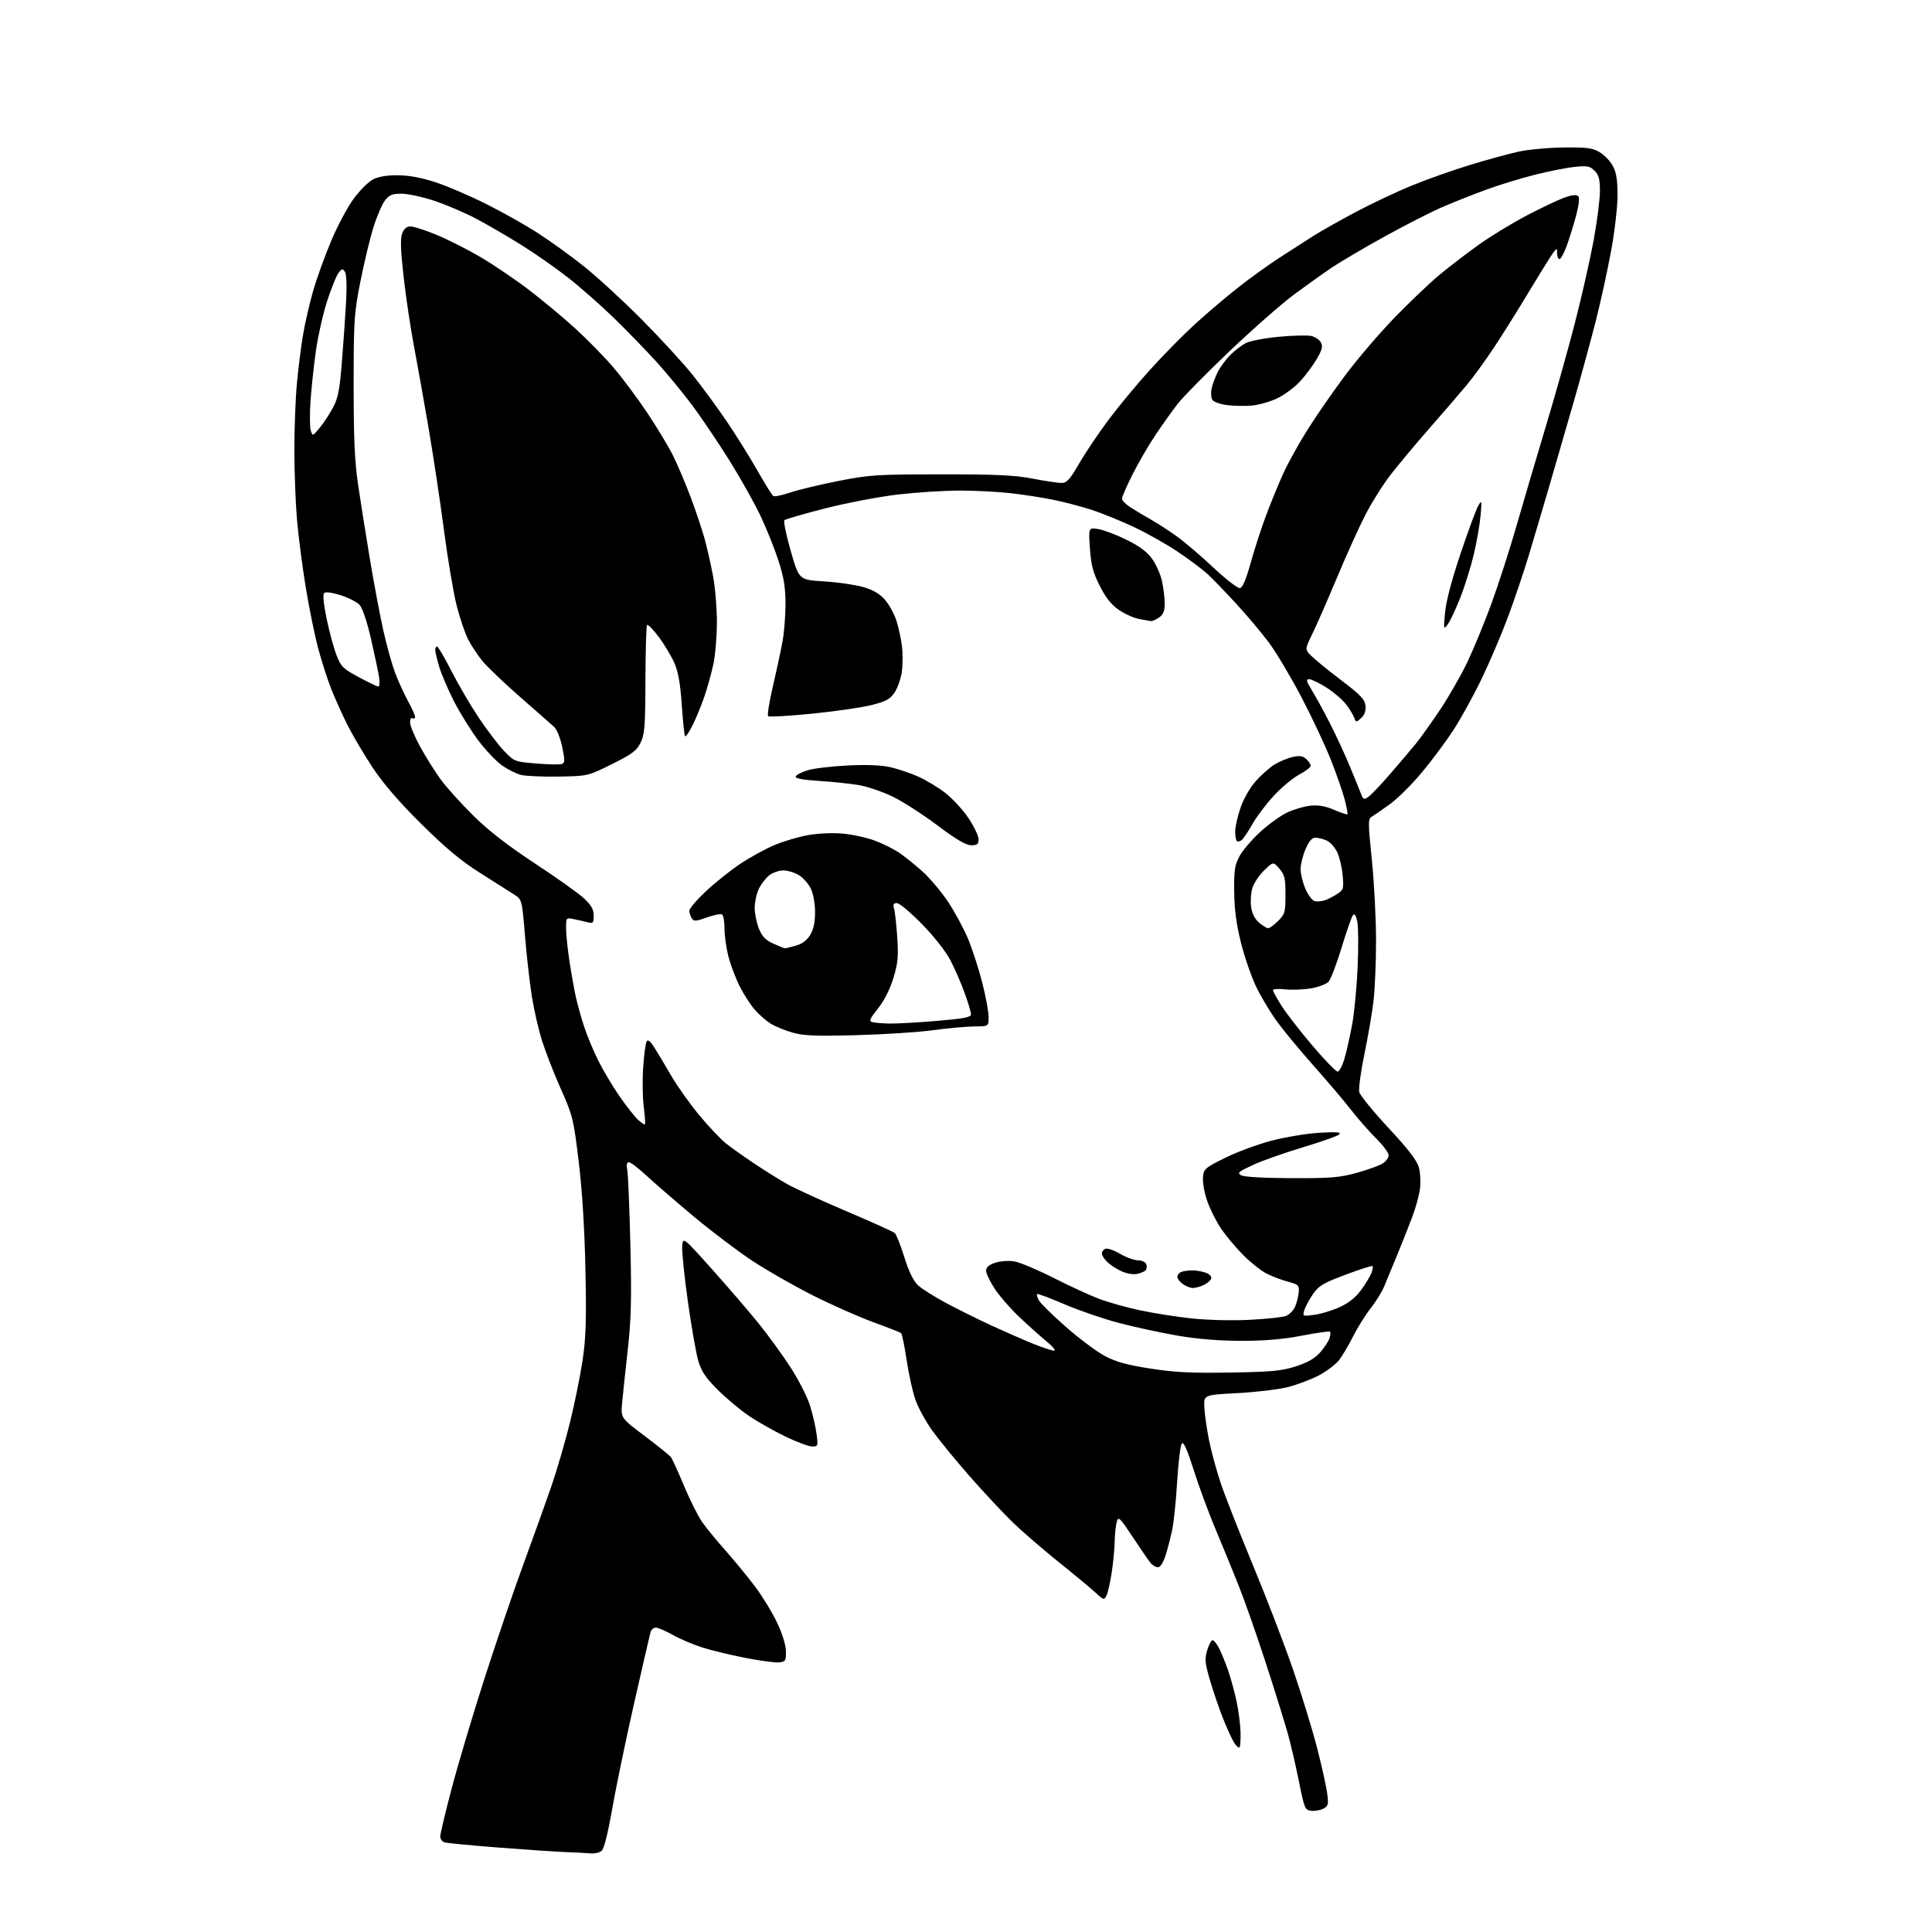 <?xml version="1.0" encoding="UTF-8" standalone="no"?>
<svg 
  version="1.1" 
  xmlns="http://www.w3.org/2000/svg" 
  xmlns:xlink="http://www.w3.org/1999/xlink" 
  xmlns:svg="http://www.w3.org/2000/svg"
  xmlns:rdf="http://www.w3.org/1999/02/22-rdf-syntax-ns#"
  xmlns:cc="http://creativecommons.org/ns#"
  xmlns:dc="http://purl.org/dc/elements/1.1/"
  viewBox="0 0 768 768"
  width="768"
  height="768"
>
<style>svg {background-color: white; }</style>"
<path stroke="none" fill="black" fill-rule="evenodd" d="M234.89,736.75C233.40,736.61 229.09,736.39 225.34,736.26C221.58,736.12 209.50,735.31 198.50,734.46C187.50,733.60 177.71,732.67 176.75,732.38C175.79,732.10 175.00,731.04 175.00,730.04C175.00,729.03 177.05,720.40 179.57,710.86C182.08,701.32 187.97,681.59 192.66,667.01C197.35,652.43 204.33,631.95 208.17,621.50C212.00,611.05 216.93,597.33 219.12,591.00C221.30,584.67 224.64,573.25 226.53,565.61C228.42,557.97 230.71,546.72 231.61,540.61C232.92,531.70 233.14,524.55 232.71,504.50C232.37,488.28 231.44,473.27 230.04,461.75C227.99,444.75 227.69,443.54 222.98,432.96C220.27,426.88 216.91,418.27 215.50,413.81C214.09,409.36 212.25,401.36 211.41,396.04C210.57,390.72 209.34,379.89 208.69,371.97C207.50,357.58 207.50,357.58 204.31,355.54C202.56,354.42 196.50,350.57 190.84,347.00C183.19,342.16 177.20,337.17 167.44,327.50C158.56,318.69 152.32,311.46 148.08,305.05C144.64,299.86 140.13,292.21 138.05,288.05C135.98,283.90 133.10,277.50 131.65,273.84C130.20,270.18 127.89,262.98 126.51,257.84C125.13,252.70 122.90,241.75 121.54,233.50C120.19,225.25 118.61,213.10 118.05,206.50C117.48,199.90 117.02,187.53 117.01,179.00C117.01,170.47 117.46,158.55 118.02,152.50C118.58,146.45 119.68,137.68 120.48,133.00C121.27,128.32 123.09,120.45 124.52,115.50C125.95,110.55 129.17,101.64 131.67,95.71C134.17,89.77 138.18,82.26 140.58,79.00C142.97,75.75 146.41,72.31 148.22,71.36C150.40,70.21 153.72,69.65 158.13,69.67C162.58,69.70 167.53,70.61 173.13,72.45C177.74,73.96 186.75,77.82 193.17,81.04C199.58,84.25 208.81,89.43 213.67,92.56C218.52,95.68 226.78,101.63 232.00,105.78C237.22,109.93 247.58,119.44 255.00,126.91C262.43,134.39 271.57,144.32 275.31,149.00C279.05,153.68 285.16,162.00 288.88,167.50C292.61,173.00 298.09,181.78 301.05,187.00C304.02,192.22 306.86,196.79 307.36,197.15C307.87,197.50 310.81,196.92 313.89,195.86C316.98,194.80 325.57,192.72 333.00,191.25C345.63,188.75 348.27,188.58 374.00,188.56C395.99,188.54 403.30,188.88 410.50,190.27C415.45,191.22 420.62,191.99 422.00,191.98C424.06,191.98 425.28,190.62 428.96,184.27C431.42,180.04 436.62,172.28 440.54,167.04C444.45,161.79 451.95,152.74 457.21,146.93C462.48,141.11 470.54,132.93 475.14,128.74C479.74,124.56 487.32,118.11 492.00,114.42C496.68,110.73 504.10,105.37 508.50,102.52C512.90,99.66 518.98,95.75 522.00,93.83C525.02,91.92 532.67,87.60 539.00,84.24C545.33,80.88 555.45,76.11 561.50,73.65C567.55,71.18 577.90,67.52 584.50,65.52C591.10,63.51 599.65,61.17 603.50,60.32C607.35,59.46 615.45,58.70 621.50,58.63C630.86,58.52 633.01,58.80 635.89,60.50C637.75,61.60 640.11,64.07 641.14,65.98C642.52,68.57 643.00,71.58 643.00,77.67C643.00,82.18 641.85,92.08 640.45,99.68C639.05,107.28 636.37,119.58 634.50,127.00C632.62,134.43 628.64,149.05 625.64,159.50C622.64,169.95 618.08,185.70 615.50,194.50C612.92,203.30 609.32,215.45 607.49,221.50C605.66,227.55 602.08,238.12 599.54,245.00C596.99,251.88 592.24,263.03 588.99,269.79C585.74,276.54 580.66,285.77 577.71,290.29C574.76,294.80 569.14,302.35 565.21,307.06C561.28,311.77 555.63,317.39 552.65,319.56C549.68,321.73 546.44,323.97 545.46,324.55C543.77,325.55 543.76,326.35 545.35,342.05C546.26,351.10 547.01,365.49 547.00,374.03C547.00,382.57 546.54,393.37 545.98,398.03C545.42,402.69 543.79,412.19 542.35,419.14C540.91,426.10 540.00,432.85 540.33,434.14C540.66,435.44 545.89,441.85 551.96,448.38C560.00,457.03 563.28,461.32 564.05,464.18C564.63,466.34 564.80,470.22 564.42,472.80C564.05,475.39 562.73,480.20 561.49,483.50C560.25,486.80 557.58,493.55 555.56,498.50C553.54,503.45 551.12,509.29 550.19,511.47C549.26,513.66 546.85,517.54 544.83,520.09C542.81,522.65 539.71,527.61 537.94,531.12C536.17,534.63 533.65,538.90 532.34,540.62C531.03,542.34 527.38,545.10 524.23,546.76C521.08,548.42 515.45,550.52 511.72,551.44C507.99,552.36 498.99,553.42 491.72,553.80C478.50,554.50 478.50,554.50 478.75,559.50C478.89,562.25 479.73,568.10 480.61,572.50C481.50,576.90 483.57,584.55 485.23,589.50C486.88,594.45 492.70,609.26 498.15,622.41C503.60,635.55 510.77,654.23 514.09,663.91C517.40,673.58 521.64,687.39 523.50,694.59C525.36,701.78 527.19,709.95 527.56,712.74C528.16,717.28 528.01,717.93 526.07,718.96C524.88,719.60 522.71,719.98 521.26,719.81C518.75,719.51 518.53,718.99 516.39,708.34C515.16,702.20 513.18,693.65 511.98,689.34C510.79,685.03 506.89,672.50 503.32,661.50C499.76,650.50 494.87,636.55 492.46,630.50C490.06,624.45 485.85,614.19 483.12,607.69C480.39,601.20 476.51,590.67 474.50,584.31C472.00,576.36 470.54,573.06 469.83,573.77C469.26,574.34 468.42,581.04 467.96,588.65C467.51,596.27 466.62,604.98 465.99,608.00C465.37,611.02 464.18,615.64 463.35,618.25C462.40,621.24 461.26,623.00 460.28,623.00C459.42,623.00 458.09,622.21 457.32,621.25C456.55,620.29 453.38,615.67 450.28,611.00C445.06,603.13 444.59,602.68 443.92,605.00C443.52,606.38 443.15,609.89 443.10,612.81C443.04,615.73 442.50,621.35 441.89,625.31C441.28,629.26 440.34,633.34 439.80,634.36C438.88,636.09 438.61,636.02 435.66,633.25C433.92,631.63 427.32,626.14 421.00,621.07C414.68,616.00 406.39,608.84 402.59,605.17C398.80,601.50 391.07,593.24 385.43,586.80C379.79,580.37 373.08,572.17 370.52,568.59C367.97,565.00 364.98,559.54 363.90,556.45C362.81,553.36 361.24,546.25 360.40,540.66C359.57,535.07 358.58,530.25 358.19,529.94C357.81,529.62 352.77,527.64 347.00,525.53C341.23,523.42 330.43,518.63 323.00,514.88C315.57,511.14 304.77,504.96 299.00,501.15C293.23,497.34 282.74,489.40 275.70,483.52C268.67,477.63 260.28,470.38 257.07,467.41C253.86,464.43 250.68,462.00 250.00,462.00C249.16,462.00 248.96,463.02 249.36,465.25C249.69,467.04 250.24,480.43 250.59,495.00C251.10,516.41 250.90,524.38 249.55,536.50C248.63,544.75 247.62,554.24 247.31,557.59C246.75,563.67 246.75,563.67 256.21,570.78C261.40,574.69 266.11,578.47 266.67,579.19C267.22,579.91 269.60,585.11 271.95,590.75C274.30,596.39 277.59,602.92 279.26,605.25C280.93,607.59 285.09,612.65 288.51,616.50C291.92,620.35 297.10,626.65 300.02,630.50C302.93,634.35 306.90,640.82 308.83,644.88C310.98,649.38 312.38,653.87 312.42,656.38C312.49,660.15 312.27,660.53 309.75,660.82C308.23,660.99 302.16,660.19 296.25,659.03C290.34,657.87 282.57,655.99 279.00,654.84C275.43,653.70 270.20,651.46 267.38,649.88C264.56,648.30 261.55,647.00 260.70,647.00C259.84,647.00 258.90,647.79 258.61,648.75C258.33,649.71 255.39,662.42 252.09,677.00C248.78,691.58 244.86,710.48 243.37,719.00C241.63,728.91 240.11,734.95 239.13,735.75C238.30,736.44 236.39,736.89 234.89,736.75zM492.71,694.62C492.41,694.92 491.48,694.12 490.64,692.84C489.80,691.55 487.78,687.12 486.14,683.00C484.51,678.88 482.16,672.01 480.93,667.74C478.99,661.03 478.85,659.45 479.88,655.99C480.54,653.80 481.50,652.00 482.01,652.00C482.53,652.00 483.68,653.42 484.58,655.16C485.48,656.90 487.09,660.84 488.16,663.91C489.23,666.99 490.76,672.58 491.56,676.35C492.36,680.12 493.07,685.64 493.14,688.63C493.21,691.62 493.02,694.32 492.71,694.62zM322.83,575.00C321.49,575.00 316.70,573.21 312.19,571.03C307.68,568.85 301.18,565.17 297.74,562.85C294.31,560.53 288.73,555.87 285.34,552.50C280.54,547.72 278.84,545.20 277.60,541.03C276.73,538.09 274.86,527.46 273.44,517.39C272.03,507.33 271.01,497.41 271.19,495.37C271.50,491.64 271.50,491.64 283.07,504.57C289.43,511.68 297.72,521.33 301.50,526.00C305.29,530.67 311.01,538.55 314.22,543.50C317.43,548.45 320.93,555.31 321.99,558.74C323.06,562.17 324.23,567.23 324.59,569.99C325.23,574.81 325.17,575.00 322.83,575.00zM489.00,545.61C505.64,545.33 509.48,544.97 515.16,543.13C519.89,541.60 522.68,539.99 524.82,537.55C526.47,535.67 528.13,533.17 528.50,531.99C528.88,530.81 528.97,529.63 528.70,529.37C528.44,529.10 523.42,529.81 517.56,530.94C510.09,532.38 502.90,533.00 493.55,533.00C484.72,533.00 476.19,532.31 468.35,530.98C461.83,529.86 451.37,527.61 445.10,525.98C438.84,524.34 428.98,520.97 423.20,518.49C417.42,516.00 412.50,514.17 412.27,514.40C412.03,514.64 412.33,515.75 412.94,516.88C413.54,518.01 418.35,522.74 423.63,527.39C428.91,532.04 435.88,537.25 439.11,538.98C443.61,541.38 447.88,542.56 457.25,544.02C466.99,545.54 473.50,545.87 489.00,545.61zM419.00,536.92C419.82,536.91 418.48,535.24 416.00,533.21C413.52,531.17 408.68,526.83 405.23,523.57C401.78,520.31 397.39,515.28 395.48,512.40C393.57,509.52 392.00,506.26 392.00,505.16C392.00,503.74 393.06,502.81 395.60,501.97C397.61,501.30 400.95,501.06 403.14,501.41C405.31,501.75 412.35,504.71 418.79,507.97C425.23,511.24 433.43,515.01 437.00,516.35C440.57,517.69 447.77,519.71 453.00,520.83C458.23,521.96 467.45,523.41 473.50,524.07C479.89,524.76 489.57,525.01 496.61,524.66C503.27,524.33 509.84,523.63 511.21,523.11C512.57,522.59 514.22,520.88 514.88,519.30C515.53,517.72 516.16,515.14 516.28,513.56C516.48,510.93 516.10,510.58 512.00,509.50C509.52,508.85 505.70,507.39 503.50,506.27C501.30,505.14 497.17,501.89 494.33,499.04C491.48,496.19 487.55,491.53 485.58,488.68C483.62,485.83 481.09,480.86 479.96,477.62C478.82,474.39 478.03,470.12 478.20,468.12C478.49,464.66 478.86,464.32 487.00,460.27C491.68,457.94 500.00,454.86 505.50,453.43C511.00,451.99 519.55,450.58 524.50,450.29C531.22,449.90 533.23,450.05 532.43,450.90C531.84,451.53 525.31,453.86 517.93,456.07C510.54,458.29 501.57,461.46 498.00,463.12C492.28,465.77 491.73,466.26 493.41,467.21C494.57,467.86 502.49,468.30 513.41,468.34C529.09,468.38 532.56,468.10 539.44,466.19C543.80,464.98 548.41,463.30 549.69,462.47C550.96,461.64 552.01,460.18 552.02,459.23C552.02,458.28 549.77,455.25 547.00,452.50C544.23,449.75 539.74,444.64 537.03,441.15C534.32,437.66 527.69,429.84 522.30,423.78C516.91,417.72 510.33,409.79 507.68,406.15C505.02,402.51 501.29,396.28 499.37,392.30C497.45,388.31 494.72,380.43 493.31,374.78C491.47,367.47 490.69,361.61 490.61,354.50C490.52,345.99 490.83,343.89 492.68,340.42C493.89,338.17 497.54,333.86 500.81,330.84C504.08,327.81 508.94,324.30 511.62,323.02C514.31,321.75 518.52,320.50 521.00,320.26C524.15,319.95 526.96,320.46 530.39,321.94C533.08,323.10 535.44,323.89 535.63,323.70C535.82,323.51 535.33,320.86 534.54,317.83C533.75,314.79 531.25,307.62 528.98,301.90C526.71,296.18 521.46,285.00 517.30,277.06C513.14,269.12 507.38,259.45 504.49,255.56C501.61,251.68 495.73,244.68 491.43,240.00C487.12,235.32 482.00,230.02 480.05,228.22C478.10,226.42 472.86,222.48 468.40,219.48C463.95,216.47 456.07,212.02 450.90,209.57C445.73,207.13 438.10,204.02 433.95,202.67C429.79,201.32 422.82,199.50 418.45,198.62C414.08,197.74 406.45,196.57 401.50,196.02C396.55,195.47 387.55,195.01 381.50,195.01C375.45,195.01 364.43,195.71 357.00,196.57C349.57,197.44 336.54,199.92 328.03,202.09C319.53,204.26 312.23,206.37 311.81,206.79C311.39,207.21 312.53,212.71 314.33,219.02C317.62,230.50 317.62,230.50 327.57,231.11C333.04,231.44 340.05,232.46 343.15,233.36C347.08,234.50 349.70,236.03 351.78,238.41C353.43,240.28 355.47,244.00 356.32,246.66C357.17,249.32 358.16,253.86 358.53,256.75C358.89,259.64 358.88,264.25 358.50,266.99C358.12,269.73 356.83,273.45 355.63,275.24C353.81,277.95 352.27,278.80 346.47,280.27C342.64,281.24 331.97,282.79 322.77,283.70C313.57,284.62 305.72,285.06 305.34,284.68C304.96,284.29 305.82,278.92 307.26,272.74C308.70,266.56 310.42,258.57 311.07,255.00C311.72,251.43 312.25,244.68 312.25,240.00C312.24,233.51 311.59,229.51 309.52,223.08C308.03,218.45 304.87,210.52 302.50,205.46C300.14,200.39 294.52,190.35 290.01,183.13C285.50,175.92 278.82,166.00 275.16,161.09C271.50,156.19 265.12,148.44 261.00,143.89C256.88,139.33 249.22,131.45 244.00,126.37C238.78,121.29 230.51,114.03 225.64,110.22C220.77,106.42 212.45,100.61 207.14,97.31C201.84,94.01 193.92,89.40 189.55,87.07C185.17,84.74 177.68,81.52 172.90,79.91C168.12,78.31 162.17,77.00 159.68,77.00C155.97,77.00 154.77,77.48 153.07,79.63C151.94,81.08 149.87,85.84 148.49,90.21C147.11,94.59 144.77,104.31 143.28,111.83C140.75,124.66 140.59,127.20 140.58,153.00C140.57,174.03 140.98,183.32 142.32,192.50C143.29,199.10 145.43,212.60 147.08,222.50C148.74,232.40 151.16,245.22 152.46,251.00C153.77,256.77 155.84,264.19 157.07,267.47C158.30,270.75 160.59,275.77 162.15,278.62C163.72,281.48 165.00,284.33 165.00,284.96C165.00,285.60 164.55,285.84 164.00,285.50C163.44,285.16 163.01,285.90 163.01,287.19C163.02,288.46 164.80,292.76 166.97,296.74C169.14,300.72 172.81,306.57 175.11,309.74C177.42,312.91 183.28,319.42 188.13,324.21C194.28,330.28 201.74,336.06 212.73,343.29C221.41,349.00 230.20,355.26 232.26,357.21C235.08,359.87 236.00,361.53 236.00,363.98C236.00,366.97 235.80,367.17 233.38,366.56C231.94,366.20 229.47,365.64 227.88,365.33C225.06,364.76 225.00,364.83 225.02,369.12C225.03,371.53 225.66,377.55 226.43,382.50C227.20,387.45 228.33,393.75 228.95,396.50C229.56,399.25 231.01,404.43 232.17,408.00C233.33,411.57 235.85,417.65 237.77,421.50C239.68,425.35 243.45,431.69 246.14,435.59C248.83,439.49 252.14,443.72 253.51,445.01C254.87,446.29 256.16,447.15 256.37,446.92C256.57,446.69 256.36,443.57 255.90,440.00C255.44,436.43 255.33,429.45 255.66,424.50C255.99,419.55 256.60,414.87 257.01,414.09C257.56,413.05 258.40,413.70 260.23,416.59C261.59,418.74 264.57,423.74 266.87,427.71C269.16,431.67 274.12,438.65 277.89,443.21C281.66,447.77 286.49,452.88 288.62,454.57C290.75,456.26 295.88,459.89 300.00,462.64C304.12,465.39 309.98,469.04 313.00,470.74C316.02,472.44 326.59,477.28 336.48,481.49C346.38,485.70 354.99,489.58 355.63,490.11C356.26,490.63 358.00,494.96 359.48,499.72C361.31,505.59 363.07,509.19 364.94,510.93C366.47,512.34 371.49,515.52 376.11,517.98C380.72,520.45 388.77,524.44 394.00,526.86C399.23,529.27 406.65,532.52 410.50,534.09C414.35,535.65 418.18,536.93 419.00,536.92zM522.55,522.65C525.18,522.29 529.71,520.91 532.60,519.58C536.11,517.98 538.92,515.73 541.03,512.84C542.77,510.45 544.62,507.43 545.13,506.11C545.64,504.80 545.86,503.52 545.61,503.28C545.37,503.04 540.52,504.59 534.84,506.73C525.81,510.13 524.18,511.11 521.84,514.56C520.36,516.73 518.84,519.58 518.46,520.90C517.78,523.26 517.86,523.29 522.55,522.65zM474.18,512.00C473.22,512.00 471.44,511.30 470.22,510.44C469.00,509.59 468.00,508.29 468.00,507.55C468.00,506.82 468.71,505.94 469.58,505.61C470.45,505.27 472.45,505.00 474.02,505.00C475.59,505.00 478.02,505.44 479.42,505.97C480.99,506.57 481.76,507.47 481.43,508.33C481.13,509.10 479.77,510.24 478.40,510.86C477.03,511.49 475.13,512.00 474.18,512.00zM452.00,506.41C450.62,506.72 447.93,506.28 446.01,505.43C444.09,504.58 441.50,502.94 440.26,501.77C439.02,500.61 438.00,499.04 438.00,498.29C438.00,497.55 438.64,496.69 439.43,496.39C440.22,496.08 442.85,497.00 445.27,498.42C447.69,499.84 450.89,501.00 452.37,501.00C453.89,501.00 455.32,501.68 455.66,502.57C455.99,503.43 455.87,504.52 455.38,505.00C454.90,505.47 453.38,506.11 452.00,506.41zM531.72,425.98C532.39,425.99 533.64,423.62 534.48,420.71C535.33,417.80 536.71,411.61 537.55,406.96C538.39,402.31 539.35,392.17 539.68,384.43C540.02,376.69 539.97,368.65 539.58,366.55C539.11,364.08 538.52,363.08 537.89,363.71C537.35,364.25 535.31,370.04 533.34,376.59C531.36,383.14 529.00,389.30 528.08,390.27C527.16,391.24 523.95,392.44 520.95,392.93C517.95,393.41 513.36,393.57 510.75,393.28C508.14,392.98 506.01,393.14 506.03,393.62C506.04,394.10 507.63,396.98 509.55,400.00C511.48,403.02 516.98,410.10 521.78,415.73C526.57,421.36 531.05,425.97 531.72,425.98zM340.50,411.49C324.33,411.92 319.46,411.73 315.08,410.49C312.10,409.65 308.20,408.05 306.40,406.94C304.61,405.83 301.76,403.35 300.06,401.42C298.37,399.49 295.67,395.31 294.06,392.13C292.46,388.94 290.44,383.61 289.57,380.28C288.71,376.94 288.00,371.94 288.00,369.16C288.00,366.39 287.56,363.85 287.02,363.51C286.48,363.18 283.76,363.71 280.98,364.70C276.53,366.28 275.81,366.32 274.98,365.00C274.46,364.17 274.02,362.83 274.02,362.01C274.01,361.19 276.92,357.76 280.50,354.39C284.07,351.03 290.21,346.11 294.13,343.48C298.06,340.85 304.25,337.44 307.88,335.92C311.52,334.39 317.61,332.60 321.40,331.94C325.37,331.25 331.21,331.01 335.13,331.38C338.88,331.72 344.55,332.97 347.72,334.15C350.90,335.33 355.31,337.53 357.52,339.03C359.73,340.54 363.88,343.88 366.74,346.46C369.60,349.03 374.14,354.42 376.82,358.42C379.50,362.43 383.10,369.09 384.82,373.22C386.54,377.35 389.08,385.18 390.46,390.62C391.85,396.05 392.99,402.19 392.99,404.25C393.00,408.00 393.00,408.00 387.25,408.03C384.09,408.05 376.77,408.72 371.00,409.51C365.23,410.31 351.50,411.20 340.50,411.49zM353.45,406.88C356.17,406.95 364.61,406.48 372.20,405.84C383.16,404.92 386.00,404.38 386.00,403.21C386.00,402.40 384.85,398.55 383.44,394.66C382.04,390.76 379.45,384.85 377.70,381.53C375.86,378.05 371.09,372.01 366.41,367.25C361.96,362.71 357.51,359.00 356.54,359.00C355.17,359.00 354.92,359.52 355.42,361.25C355.78,362.49 356.34,367.60 356.67,372.61C357.18,380.24 356.93,382.88 355.14,388.78C353.79,393.22 351.53,397.69 349.03,400.85C345.70,405.06 345.34,405.94 346.78,406.32C347.73,406.56 350.73,406.82 353.45,406.88zM312.00,376.97C312.27,376.98 314.21,376.51 316.30,375.93C318.86,375.22 320.74,373.83 322.05,371.69C323.39,369.49 323.99,366.68 324.00,362.65C324.00,359.25 323.30,355.33 322.33,353.28C321.41,351.35 319.27,348.92 317.58,347.89C315.89,346.85 313.10,346.01 311.38,346.00C309.67,346.00 307.14,346.89 305.76,347.97C304.38,349.06 302.52,351.49 301.63,353.37C300.73,355.26 300.00,358.64 300.00,360.88C300.00,363.12 300.75,366.82 301.66,369.10C302.93,372.28 304.26,373.67 307.41,375.10C309.66,376.12 311.73,376.96 312.00,376.97zM504.13,369.00C504.69,369.00 506.47,367.68 508.08,366.08C510.79,363.36 511.00,362.61 511.00,355.63C511.00,349.11 510.68,347.74 508.57,345.31C506.14,342.50 506.14,342.50 502.59,345.93C500.64,347.81 498.53,350.90 497.90,352.79C497.28,354.69 497.02,358.09 497.32,360.37C497.69,363.12 498.75,365.25 500.49,366.75C501.93,367.99 503.57,369.00 504.13,369.00zM526.74,357.85C527.98,357.41 530.17,356.28 531.62,355.33C534.06,353.73 534.21,353.23 533.73,347.93C533.44,344.81 532.47,340.68 531.56,338.76C530.65,336.85 528.78,334.76 527.40,334.14C526.03,333.51 524.01,333.00 522.92,333.00C521.51,333.00 520.36,334.33 518.96,337.58C517.88,340.10 517.00,343.67 517.00,345.50C517.00,347.33 517.87,350.86 518.93,353.33C520.00,355.83 521.66,358.01 522.68,358.23C523.68,358.46 525.51,358.28 526.74,357.85zM386.08,336.00C383.98,336.00 380.15,333.74 372.50,328.00C366.63,323.60 358.61,318.46 354.67,316.57C350.73,314.69 344.80,312.68 341.50,312.11C338.20,311.53 331.09,310.78 325.70,310.43C319.09,310.01 316.02,309.44 316.28,308.67C316.48,308.05 318.64,306.93 321.08,306.19C323.51,305.44 330.73,304.59 337.12,304.28C344.87,303.92 350.52,304.16 354.12,305.01C357.08,305.71 361.95,307.36 364.95,308.68C367.95,309.99 372.79,312.91 375.70,315.15C378.61,317.40 382.80,321.94 385.00,325.23C387.20,328.53 389.00,332.30 389.00,333.61C389.00,335.58 388.49,336.00 386.08,336.00zM493.61,333.91C492.90,334.50 492.02,334.69 491.66,334.32C491.30,333.96 491.00,332.25 491.00,330.53C491.00,328.80 491.93,324.63 493.07,321.25C494.30,317.63 496.76,313.28 499.10,310.62C501.28,308.15 504.65,305.15 506.59,303.94C508.53,302.74 511.77,301.39 513.79,300.93C516.61,300.30 517.87,300.48 519.23,301.71C520.20,302.59 521.00,303.80 521.00,304.41C521.00,305.01 518.96,306.59 516.46,307.91C513.96,309.24 509.43,313.00 506.40,316.28C503.36,319.56 499.53,324.63 497.89,327.54C496.25,330.45 494.32,333.32 493.61,333.91zM543.99,316.72C545.09,315.95 549.03,311.81 552.74,307.51C556.46,303.21 561.01,297.85 562.85,295.60C564.69,293.34 569.06,287.21 572.57,281.96C576.07,276.71 580.95,268.16 583.41,262.96C585.87,257.76 590.12,247.43 592.85,240.00C595.58,232.57 600.15,218.40 602.99,208.50C605.84,198.60 611.08,180.82 614.64,169.00C618.20,157.18 623.32,138.95 626.02,128.50C628.72,118.05 632.07,103.28 633.47,95.68C634.86,88.08 636.00,79.20 636.00,75.93C636.00,71.21 635.56,69.56 633.87,67.87C632.01,66.01 631.00,65.82 625.86,66.36C622.62,66.70 615.48,68.11 609.99,69.50C604.50,70.89 595.84,73.55 590.75,75.41C585.66,77.27 577.81,80.39 573.30,82.34C568.79,84.29 558.44,89.57 550.30,94.08C542.16,98.58 532.80,104.09 529.50,106.31C526.20,108.53 519.45,113.34 514.50,117.00C509.55,120.66 497.98,130.82 488.79,139.58C479.60,148.33 470.32,157.75 468.17,160.50C466.03,163.25 462.02,168.88 459.26,173.00C456.51,177.12 452.40,184.20 450.13,188.73C447.86,193.25 446.00,197.53 446.01,198.23C446.01,198.93 447.47,200.45 449.26,201.60C451.04,202.76 454.75,204.98 457.50,206.53C460.25,208.09 465.02,211.19 468.10,213.43C471.18,215.67 477.67,221.23 482.53,225.79C487.38,230.35 492.06,233.94 492.91,233.78C493.95,233.58 495.34,230.32 497.09,223.99C498.53,218.77 501.30,210.22 503.24,205.00C505.19,199.78 508.34,192.10 510.25,187.94C512.15,183.78 516.54,175.90 520.00,170.44C523.46,164.97 530.16,155.32 534.89,149.00C539.62,142.68 548.34,132.48 554.28,126.34C560.23,120.21 568.22,112.58 572.05,109.39C575.88,106.20 582.95,100.77 587.76,97.33C592.57,93.89 601.29,88.58 607.14,85.53C612.99,82.48 619.71,79.31 622.07,78.48C624.87,77.49 626.70,77.30 627.34,77.94C627.98,78.58 627.69,81.28 626.52,85.71C625.52,89.44 623.84,94.86 622.78,97.75C621.72,100.64 620.44,103.00 619.93,103.00C619.42,103.00 618.99,101.99 618.97,100.75C618.94,98.52 618.92,98.52 617.40,100.50C616.56,101.60 612.22,108.58 607.75,116.00C603.29,123.42 596.95,133.55 593.65,138.50C590.36,143.45 585.61,149.97 583.09,153.00C580.57,156.03 573.97,163.70 568.41,170.04C562.84,176.39 555.82,184.79 552.79,188.71C549.76,192.63 545.25,199.81 542.75,204.67C540.25,209.52 535.20,220.70 531.52,229.50C527.84,238.30 523.44,248.34 521.75,251.81C518.67,258.12 518.67,258.12 521.28,260.74C522.72,262.18 528.08,266.54 533.20,270.44C540.93,276.32 542.55,278.03 542.80,280.56C543.00,282.62 542.44,284.19 541.07,285.44C539.10,287.22 539.02,287.22 538.37,285.39C538.01,284.35 536.59,282.00 535.23,280.16C533.88,278.33 530.36,275.29 527.43,273.41C524.50,271.54 521.35,270.00 520.45,270.00C519.07,270.00 519.22,270.69 521.41,274.25C522.85,276.59 526.04,282.41 528.50,287.19C530.95,291.97 534.56,299.75 536.52,304.48C538.48,309.21 540.51,314.21 541.04,315.60C541.91,317.88 542.18,317.99 543.99,316.72zM222.09,308.70C215.72,308.81 208.98,308.51 207.12,308.05C205.27,307.58 201.89,305.90 199.62,304.32C197.36,302.73 193.13,298.30 190.23,294.47C187.34,290.64 183.00,283.68 180.58,279.00C178.17,274.32 175.48,268.06 174.60,265.07C173.72,262.08 173.00,259.04 173.00,258.32C173.00,257.59 173.34,257.00 173.75,257.00C174.16,257.01 176.73,261.39 179.45,266.74C182.18,272.09 187.09,280.49 190.37,285.40C193.66,290.31 198.18,296.23 200.42,298.56C204.44,302.74 204.63,302.81 213.23,303.51C218.03,303.91 222.59,303.99 223.37,303.69C224.57,303.23 224.59,302.22 223.49,296.95C222.78,293.54 221.36,289.98 220.35,289.04C219.33,288.09 213.27,282.76 206.89,277.18C200.50,271.60 193.70,265.12 191.78,262.77C189.86,260.42 187.28,256.52 186.05,254.10C184.82,251.69 182.77,245.61 181.50,240.60C180.23,235.60 177.99,222.28 176.52,211.00C175.04,199.72 172.30,181.50 170.42,170.50C168.55,159.50 165.90,144.65 164.54,137.50C163.18,130.35 161.34,117.97 160.44,110.00C159.24,99.30 159.10,94.78 159.88,92.75C160.62,90.86 161.66,90.01 163.23,90.02C164.48,90.03 169.15,91.54 173.61,93.38C178.07,95.22 185.95,99.21 191.11,102.25C196.27,105.30 204.86,111.11 210.19,115.18C215.52,119.24 223.80,126.14 228.60,130.50C233.39,134.86 240.21,141.82 243.75,145.97C247.30,150.11 253.33,158.18 257.16,163.89C260.98,169.61 265.61,177.26 267.43,180.89C269.26,184.53 272.44,192.00 274.50,197.50C276.56,203.00 279.05,210.43 280.05,214.00C281.04,217.57 282.56,224.26 283.42,228.86C284.29,233.46 284.99,241.78 284.98,247.36C284.97,252.94 284.34,260.43 283.58,264.00C282.81,267.57 281.19,273.43 279.96,277.00C278.73,280.57 276.63,285.68 275.29,288.35C273.96,291.02 272.63,292.96 272.34,292.67C272.05,292.38 271.46,286.83 271.02,280.32C270.44,271.69 269.64,267.15 268.05,263.50C266.84,260.75 264.05,256.10 261.84,253.17C259.63,250.24 257.55,248.11 257.23,248.44C256.90,248.76 256.61,258.58 256.57,270.26C256.51,288.92 256.27,291.96 254.63,295.27C253.05,298.44 251.26,299.78 243.22,303.77C233.69,308.50 233.69,308.50 222.09,308.70zM150.38,272.94C150.87,272.97 151.01,271.31 150.70,269.25C150.39,267.19 148.94,260.32 147.49,254.00C145.88,247.01 144.09,241.69 142.92,240.43C141.86,239.29 138.47,237.57 135.38,236.59C131.90,235.50 129.42,235.18 128.84,235.76C128.26,236.34 128.65,240.26 129.87,246.10C130.95,251.27 132.71,257.75 133.79,260.50C135.55,265.02 136.40,265.85 142.62,269.19C146.40,271.21 149.90,272.90 150.38,272.94zM575.54,248.12C573.83,250.45 573.80,250.34 574.43,243.50C574.83,239.07 577.09,230.48 580.59,220.09C583.62,211.06 586.78,202.51 587.61,201.09C589.03,198.64 589.08,198.85 588.56,204.86C588.26,208.36 587.06,215.26 585.90,220.21C584.74,225.15 582.32,232.92 580.54,237.47C578.75,242.02 576.50,246.82 575.54,248.12zM457.53,246.89C456.96,246.82 454.79,246.44 452.69,246.03C450.60,245.63 447.00,243.99 444.69,242.40C441.73,240.35 439.52,237.55 437.16,232.86C434.47,227.50 433.72,224.62 433.26,217.95C432.69,209.69 432.69,209.69 436.60,210.32C438.74,210.67 443.79,212.57 447.80,214.56C452.90,217.07 455.97,219.36 457.98,222.13C459.56,224.31 461.34,228.35 461.93,231.10C462.52,233.85 463.00,237.85 463.00,239.99C463.00,242.88 462.43,244.29 460.78,245.44C459.56,246.30 458.09,246.95 457.53,246.89zM127.01,170.15C128.52,168.35 130.89,164.77 132.28,162.19C134.41,158.25 135.00,155.26 135.94,143.50C136.56,135.80 137.31,125.00 137.60,119.50C137.92,113.41 137.73,108.92 137.10,108.00C136.22,106.71 135.87,106.78 134.55,108.50C133.72,109.60 131.71,114.57 130.09,119.53C128.47,124.50 126.47,133.28 125.64,139.03C124.81,144.79 123.83,153.83 123.46,159.12C123.09,164.41 123.12,169.79 123.53,171.09C124.27,173.44 124.27,173.44 127.01,170.15zM497.50,161.23C494.75,161.46 490.33,161.37 487.68,161.02C485.03,160.68 482.44,159.74 481.93,158.95C481.42,158.15 481.28,156.15 481.62,154.50C481.96,152.85 483.07,149.86 484.08,147.87C485.10,145.87 487.34,142.82 489.07,141.09C490.80,139.36 493.57,137.24 495.23,136.38C496.89,135.52 502.78,134.40 508.32,133.88C513.86,133.35 519.66,133.21 521.20,133.54C522.75,133.88 524.49,135.05 525.07,136.13C525.91,137.70 525.57,139.05 523.41,142.74C521.92,145.29 518.92,149.31 516.74,151.67C514.56,154.03 510.47,157.05 507.64,158.38C504.81,159.72 500.25,161.00 497.50,161.23z" />

</svg>